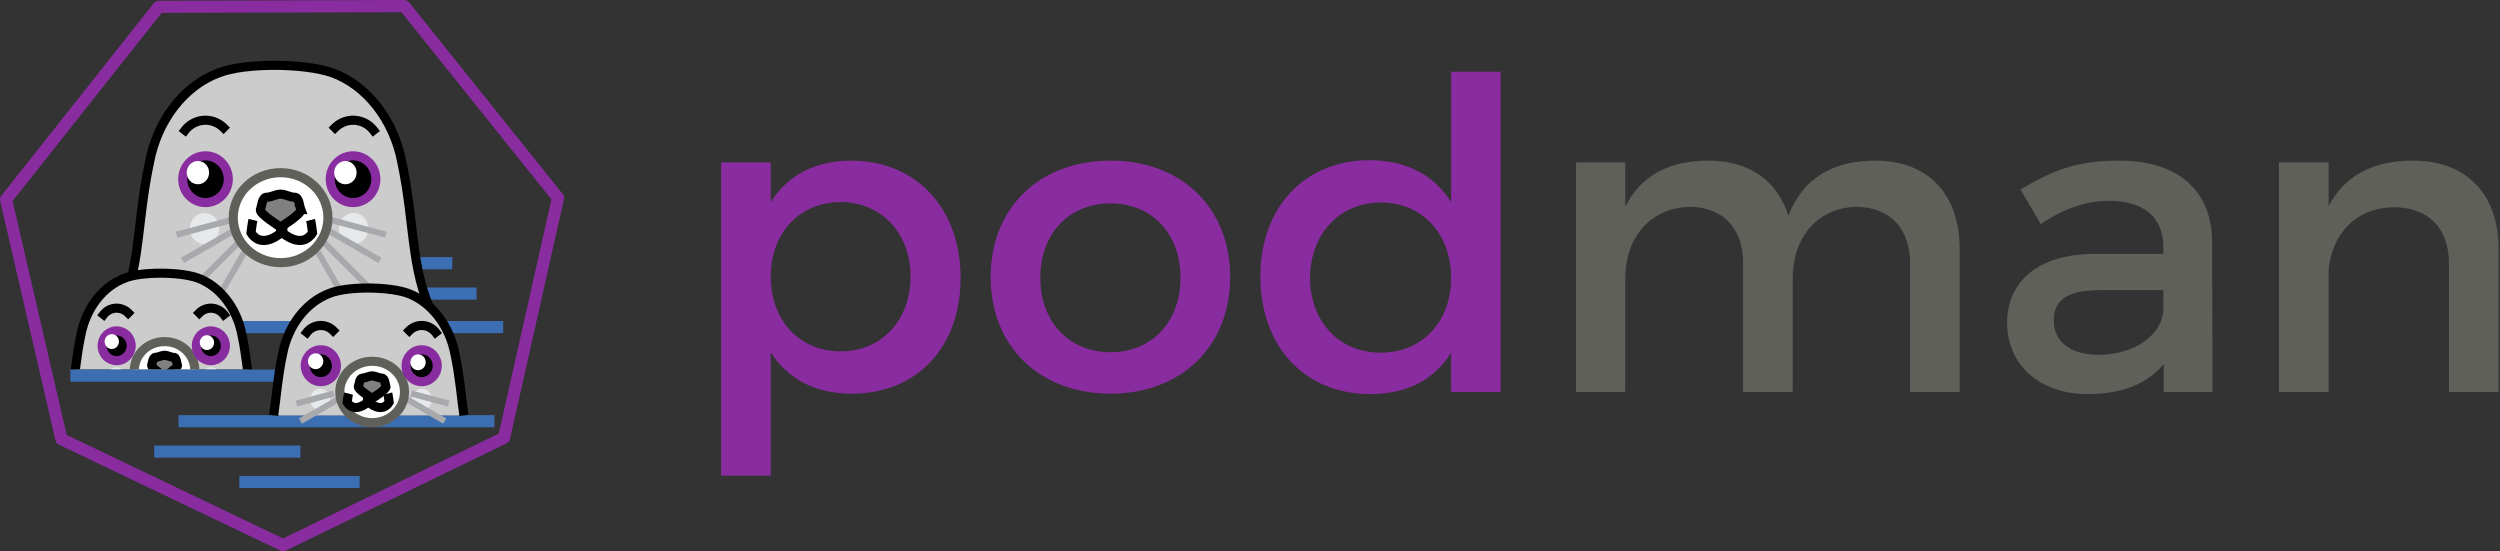 <?xml version="1.0" encoding="UTF-8" standalone="no"?>
<svg
   width="256.001"
   height="56.448"
   viewBox="0 0 67.734 14.935"
   version="1.1"
   id="svg137"
   sodipodi:docname="podman-official.svg"
   inkscape:version="1.1.2 (0a00cf5339, 2022-02-04)"
   xmlns:inkscape="http://www.inkscape.org/namespaces/inkscape"
   xmlns:sodipodi="http://sodipodi.sourceforge.net/DTD/sodipodi-0.dtd"
   xmlns="http://www.w3.org/2000/svg"
   xmlns:svg="http://www.w3.org/2000/svg">
  <rect x="0" y="0" width="67.734" height="14.935" fill="#333333" stroke="none"/>
  <sodipodi:namedview
     id="namedview139"
     pagecolor="#ffffff"
     bordercolor="#666666"
     borderopacity="1.0"
     inkscape:pageshadow="2"
     inkscape:pageopacity="0.0"
     inkscape:pagecheckerboard="0"
     showgrid="false"
     fit-margin-top="0"
     fit-margin-left="0"
     fit-margin-right="0"
     fit-margin-bottom="0"
     inkscape:zoom="1.1000208"
     inkscape:cx="411.35588"
     inkscape:cy="85.90747"
     inkscape:window-width="1850"
     inkscape:window-height="1016"
     inkscape:window-x="0"
     inkscape:window-y="0"
     inkscape:window-maximized="1"
     inkscape:current-layer="svg137" />
  <defs
     id="defs5">
    <clipPath
       id="a"
       clipPathUnits="userSpaceOnUse">
      <path
         d="m 934.657,-1.484 h 26.194 v 12.832 h -26.194 z"
         style="opacity:1;fill:#e7e8e9;fill-opacity:1;stroke:#a7a9ac;stroke-width:0.529;stroke-linecap:square;stroke-linejoin:miter;stroke-miterlimit:4;stroke-dasharray:none;stroke-dashoffset:6;stroke-opacity:1"
         id="path2" />
    </clipPath>
  </defs>
  <g
     aria-label="podman"
     style="font-style:normal;font-weight:400;font-size:37.592px;line-height:22.555px;font-family:sans-serif;letter-spacing:0;word-spacing:0;fill:#892ca0;fill-opacity:1;stroke:none;stroke-width:0.265px;stroke-linecap:butt;stroke-linejoin:miter;stroke-opacity:1"
     id="g11"
     transform="matrix(0.311,0,0,0.311,-1.647,-2.47)">
    <path
       d="m 1249.878,-209.933 c -3.12,0 -5.526,1.278 -6.992,3.609 v -3.459 h -4.323 v 27.292 h 4.323 v -10.751 c 1.466,2.33 3.872,3.609 7.067,3.609 5.714,0 9.473,-4.098 9.473,-10.075 0,-6.09 -3.872,-10.225 -9.548,-10.225 z m -0.902,16.616 c -3.572,0 -6.09,-2.67 -6.09,-6.541 0,-3.76 2.518,-6.466 6.09,-6.466 3.57,0 6.09,2.744 6.09,6.466 0,3.834 -2.52,6.54 -6.09,6.54 z m 23.52,-16.616 c -6.202,0 -10.45,4.098 -10.45,10.15 0,6.015 4.248,10.15 10.45,10.15 6.165,0 10.413,-4.135 10.413,-10.15 0,-6.052 -4.248,-10.15 -10.413,-10.15 z m 0,3.722 c 3.572,0 6.09,2.631 6.09,6.466 0,3.871 -2.518,6.503 -6.09,6.503 -3.608,0 -6.127,-2.632 -6.127,-6.503 0,-3.835 2.519,-6.466 6.127,-6.466 z m 29.66,-11.466 v 11.353 c -1.466,-2.33 -3.871,-3.646 -7.104,-3.646 -5.64,0 -9.511,4.097 -9.511,10.112 0,6.09 3.834,10.262 9.586,10.262 3.195,0 5.6,-1.278 7.03,-3.608 v 3.42 h 4.323 v -27.893 z m -6.127,24.473 c -3.646,0 -6.127,-2.707 -6.165,-6.504 0.038,-3.834 2.556,-6.578 6.165,-6.578 3.609,0 6.127,2.706 6.127,6.578 0,3.797 -2.518,6.504 -6.127,6.504 z"
       style="font-style:normal;font-variant:normal;font-weight:400;font-stretch:normal;font-family:Montserrat;-inkscape-font-specification:Montserrat;fill:#892ca0;fill-opacity:1;stroke-width:0.265px"
       transform="translate(-1170.445,231.87)"
       id="path7" />
    <path
       d="m 1339.133,-209.933 c -3.646,0 -6.315,1.466 -7.593,4.812 -0.94,-3.045 -3.383,-4.812 -6.955,-4.812 -3.308,0 -5.864,1.203 -7.255,4.022 v -3.872 h -4.285 v 20 h 4.285 v -9.887 c 0,-3.496 2.105,-6.128 5.564,-6.24 2.932,0 4.699,1.841 4.699,4.886 v 11.24 h 4.323 v -9.886 c 0,-3.496 2.067,-6.128 5.488,-6.24 2.932,0 4.737,1.841 4.737,4.886 v 11.24 h 4.323 v -12.443 c 0,-4.774 -2.744,-7.706 -7.33,-7.706 z m 29.359,20.149 -0.038,-13.12 c -0.038,-4.397 -2.933,-7.029 -8.083,-7.029 -3.797,0 -5.827,0.865 -8.608,2.519 l 1.767,3.007 c 1.992,-1.353 3.984,-2.03 5.902,-2.03 3.157,0 4.774,1.504 4.774,4.022 v 0.602 h -6.053 c -4.811,0.038 -7.556,2.368 -7.556,6.015 0,3.533 2.707,6.202 7.03,6.202 2.895,0 5.188,-0.864 6.616,-2.631 v 2.443 z m -9.962,-3.233 c -2.406,0 -3.872,-1.165 -3.872,-2.97 0,-1.916 1.315,-2.668 4.135,-2.668 h 5.413 v 1.842 c -0.226,2.18 -2.594,3.796 -5.676,3.796 z m 27.44,-16.916 c -3.384,0 -5.94,1.203 -7.369,3.985 v -3.835 h -4.323 v 20 h 4.323 v -10.64 c 0.301,-3.12 2.369,-5.412 5.677,-5.45 3.007,0 4.812,1.842 4.812,4.85 v 11.24 h 4.323 v -12.444 c 0,-4.774 -2.782,-7.706 -7.443,-7.706 z"
       style="fill:#60605b"
       transform="translate(-1170.445,231.87)"
       id="path9" />
  </g>
  <path
     d="M 8.295,7.131 H 12.254 M 8.954,7.954 H 12.912"
     style="fill:none;fill-rule:evenodd;stroke:#3c6eb4;stroke-width:0.329;stroke-linecap:butt;stroke-linejoin:miter;stroke-miterlimit:4;stroke-dasharray:none;stroke-opacity:1"
     id="path13" />
  <g
     style="stroke-width:0.869"
     transform="matrix(0.358,0,0,0.358,-336.451,7.662)"
     id="g51">
    <path
       d="m 973.104,3.398 c -2.309,-3.742 -1.792,-7.352 -2.883,-12.51 -0.6,-3.185 -2.622,-5.815 -5.254,-6.778 -2.172,-0.757 -6.683,-0.76 -8.595,0 -2.633,0.963 -4.655,3.593 -5.254,6.778 -1.092,5.158 -0.575,8.768 -2.883,12.51"
       style="fill:#cccccc;fill-opacity:1;fill-rule:evenodd;stroke:#000000;stroke-width:0.69;stroke-linecap:butt;stroke-linejoin:miter;stroke-miterlimit:4;stroke-dasharray:none;stroke-opacity:1"
       id="path15" />
    <ellipse
       cx="966.564"
       cy="-4.107"
       rx="1.116"
       ry="1.175"
       style="opacity:1;fill:#e7e8e9;fill-opacity:1;stroke:none;stroke-width:0.69;stroke-linecap:square;stroke-linejoin:miter;stroke-miterlimit:4;stroke-dasharray:none;stroke-dashoffset:6;stroke-opacity:1"
       id="ellipse17" />
    <ellipse
       cx="955.287"
       cy="-4.107"
       rx="1.116"
       ry="1.175"
       style="opacity:1;fill:#e7e8e9;fill-opacity:1;stroke:none;stroke-width:0.69;stroke-linecap:square;stroke-linejoin:miter;stroke-miterlimit:4;stroke-dasharray:none;stroke-dashoffset:6;stroke-opacity:1"
       id="ellipse19" />
    <g
       style="stroke:#a7a9ac;stroke-width:0.518;stroke-miterlimit:4;stroke-dasharray:none"
       id="g23">
      <path
         d="m 956.419,-5.981 -4.67,1.251 m 5.199,-0.524 -4.697,2.712 m 5.094,-1.852 -4.763,4.764 m 4.961,-3.64 -2.433,4.217"
         style="fill:none;fill-rule:evenodd;stroke:#a7a9ac;stroke-width:0.518;stroke-linecap:butt;stroke-linejoin:miter;stroke-miterlimit:4;stroke-dasharray:none;stroke-opacity:1"
         transform="matrix(0.888,0,0,0.888,108.022,0.558)"
         id="path21" />
    </g>
    <g
       style="stroke:#a7a9ac;stroke-width:0.518;stroke-miterlimit:4;stroke-dasharray:none"
       id="g27">
      <path
         d="m 956.419,-5.981 -4.67,1.251 m 5.199,-0.524 -4.697,2.712 m 5.094,-1.852 -4.763,4.764 m 4.961,-3.64 -2.433,4.217"
         style="fill:none;fill-rule:evenodd;stroke:#a7a9ac;stroke-width:0.518;stroke-linecap:butt;stroke-linejoin:miter;stroke-miterlimit:4;stroke-dasharray:none;stroke-opacity:1"
         transform="matrix(-0.888,0,0,0.888,1814.158,0.558)"
         id="path25" />
    </g>
    <ellipse
       cx="961.043"
       cy="-4.929"
       rx="3.583"
       ry="3.406"
       style="opacity:1;fill:#ffffff;fill-opacity:1;stroke:#60605b;stroke-width:0.69;stroke-linecap:square;stroke-linejoin:miter;stroke-miterlimit:4;stroke-dasharray:none;stroke-dashoffset:6;stroke-opacity:1"
       id="ellipse29" />
    <ellipse
       cx="-966.527"
       cy="-7.841"
       rx="1.725"
       ry="1.769"
       style="fill:#000000;fill-opacity:1;stroke:#892ca0;stroke-width:0.69;stroke-linecap:square;stroke-linejoin:miter;stroke-miterlimit:4;stroke-dasharray:none;stroke-dashoffset:0;stroke-opacity:1"
       transform="scale(-1,1)"
       id="ellipse31" />
    <path
       d="m 968.074,-11.544 a 1.973,1.973 0 0 0 -1.458,-0.758 1.97,1.97 0 0 0 -1.452,0.562"
       style="fill:none;fill-opacity:1;stroke:#000000;stroke-width:0.69;stroke-linecap:square;stroke-linejoin:miter;stroke-miterlimit:4;stroke-dasharray:none;stroke-dashoffset:0;stroke-opacity:1"
       id="path33" />
    <g
       style="stroke-width:0.777;stroke-miterlimit:4;stroke-dasharray:none"
       id="g39">
      <g
         style="stroke-width:0.777"
         id="g37">
        <path
           d="m 962.306,-5.783 0.1,1.984 c 0,0 1.587,1.423 2.513,-0.033 0,0 -0.1,-0.827 -0.166,-1.091 m -2.465,-0.86 -0.1,1.984 c 0,0 -1.587,1.423 -2.513,-0.033 0,0 0.099,-0.827 0.165,-1.091"
           style="fill:none;fill-rule:evenodd;stroke:#000000;stroke-width:0.777;stroke-linecap:butt;stroke-linejoin:miter;stroke-miterlimit:4;stroke-dasharray:none;stroke-opacity:1"
           transform="matrix(0.888,0,0,0.888,106.612,-0.382)"
           id="path35" />
      </g>
    </g>
    <path
       d="m 962.572,-5.544 c -0.12,-0.31 -0.12,-0.933 -0.48,-0.933 -0.361,0 -0.695,-0.233 -1.05,-0.233 -0.354,0 -0.687,0.233 -1.047,0.233 -0.36,0 -0.36,0.622 -0.481,0.933 -0.12,0.311 1.529,1.322 1.529,1.322 0,0 1.649,-1.01 1.529,-1.322 z"
       style="fill:#808080;fill-opacity:1;stroke:#000000;stroke-width:0.69;stroke-linecap:square;stroke-linejoin:miter;stroke-miterlimit:4;stroke-dasharray:none;stroke-dashoffset:0;stroke-opacity:1"
       id="path41" />
    <ellipse
       cx="955.36"
       cy="-7.841"
       rx="1.725"
       ry="1.769"
       style="fill:#000000;fill-opacity:1;stroke:#892ca0;stroke-width:0.69;stroke-linecap:square;stroke-linejoin:miter;stroke-miterlimit:4;stroke-dasharray:none;stroke-dashoffset:0;stroke-opacity:1"
       id="ellipse43" />
    <ellipse
       cx="954.785"
       cy="-8.338"
       rx="0.848"
       ry="0.881"
       style="fill:#ffffff;fill-opacity:1;stroke:none;stroke-width:0.69;stroke-linecap:square;stroke-linejoin:miter;stroke-miterlimit:4;stroke-dasharray:none;stroke-dashoffset:0;stroke-opacity:1"
       id="ellipse45" />
    <path
       d="m 953.814,-11.544 a 1.973,1.973 0 0 1 1.458,-0.758 1.97,1.97 0 0 1 1.452,0.562"
       style="fill:none;fill-opacity:1;stroke:#000000;stroke-width:0.69;stroke-linecap:square;stroke-linejoin:miter;stroke-miterlimit:4;stroke-dasharray:none;stroke-dashoffset:0;stroke-opacity:1"
       id="path47" />
    <ellipse
       cx="965.947"
       cy="-8.338"
       rx="0.848"
       ry="0.881"
       style="fill:#ffffff;fill-opacity:1;stroke:none;stroke-width:0.69;stroke-linecap:square;stroke-linejoin:miter;stroke-miterlimit:4;stroke-dasharray:none;stroke-dashoffset:0;stroke-opacity:1"
       id="ellipse49" />
  </g>
  <path
     d="M 3.388,8.861 H 13.633"
     style="fill:none;fill-rule:evenodd;stroke:#3c6eb4;stroke-width:0.329;stroke-linecap:butt;stroke-linejoin:miter;stroke-miterlimit:4;stroke-dasharray:none;stroke-opacity:1"
     id="path53" />
  <g
     clip-path="url(#a)"
     style="stroke-width:1.204"
     transform="matrix(0.258,0,0,0.258,-240.464,7.082)"
     id="g91">
    <path
       d="m 958.316,13.737 c -0.262,-1.782 -0.39,-3.72 -0.873,-6.001 -0.53,-2.818 -2.322,-5.143 -4.654,-5.995 -1.924,-0.67 -5.92,-0.672 -7.613,0 -2.332,0.852 -4.124,3.177 -4.654,5.995 -0.484,2.28 -0.611,4.22 -0.873,6.001"
       style="fill:#cccccc;fill-opacity:1;fill-rule:evenodd;stroke:#000000;stroke-width:0.956;stroke-linecap:butt;stroke-linejoin:miter;stroke-miterlimit:4;stroke-dasharray:none;stroke-opacity:1"
       id="path55" />
    <ellipse
       cx="954.204"
       cy="12.162"
       rx="0.988"
       ry="1.039"
       style="opacity:1;fill:#e7e8e9;fill-opacity:1;stroke:none;stroke-width:0.956;stroke-linecap:square;stroke-linejoin:miter;stroke-miterlimit:4;stroke-dasharray:none;stroke-dashoffset:6;stroke-opacity:1"
       id="ellipse57" />
    <ellipse
       cx="944.215"
       cy="12.162"
       rx="0.988"
       ry="1.039"
       style="opacity:1;fill:#e7e8e9;fill-opacity:1;stroke:none;stroke-width:0.956;stroke-linecap:square;stroke-linejoin:miter;stroke-miterlimit:4;stroke-dasharray:none;stroke-dashoffset:6;stroke-opacity:1"
       id="ellipse59" />
    <g
       style="stroke:#a7a9ac;stroke-width:0.811;stroke-miterlimit:4;stroke-dasharray:none"
       id="g63">
      <path
         d="m 956.419,-5.981 -4.67,1.251 m 5.199,-0.524 -4.697,2.712 m 5.094,-1.852 -4.763,4.764 m 4.961,-3.64 -2.433,4.217"
         style="fill:none;fill-rule:evenodd;stroke:#a7a9ac;stroke-width:0.811;stroke-linecap:butt;stroke-linejoin:miter;stroke-miterlimit:4;stroke-dasharray:none;stroke-opacity:1"
         transform="matrix(0.787,0,0,0.785,193.685,16.288)"
         id="path61" />
    </g>
    <g
       style="stroke:#a7a9ac;stroke-width:0.811;stroke-miterlimit:4;stroke-dasharray:none"
       id="g67">
      <path
         d="m 956.419,-5.981 -4.67,1.251 m 5.199,-0.524 -4.697,2.712 m 5.094,-1.852 -4.763,4.764 m 4.961,-3.64 -2.433,4.217"
         style="fill:none;fill-rule:evenodd;stroke:#a7a9ac;stroke-width:0.811;stroke-linecap:butt;stroke-linejoin:miter;stroke-miterlimit:4;stroke-dasharray:none;stroke-opacity:1"
         transform="matrix(-0.787,0,0,0.785,1705.025,16.288)"
         id="path65" />
    </g>
    <ellipse
       cx="949.313"
       cy="11.435"
       rx="3.174"
       ry="3.013"
       style="opacity:1;fill:#ffffff;fill-opacity:1;stroke:#60605b;stroke-width:0.956;stroke-linecap:square;stroke-linejoin:miter;stroke-miterlimit:4;stroke-dasharray:none;stroke-dashoffset:6;stroke-opacity:1"
       id="ellipse69" />
    <ellipse
       cx="-954.172"
       cy="8.86"
       rx="1.528"
       ry="1.565"
       style="fill:#000000;fill-opacity:1;stroke:#892ca0;stroke-width:0.956;stroke-linecap:square;stroke-linejoin:miter;stroke-miterlimit:4;stroke-dasharray:none;stroke-dashoffset:0;stroke-opacity:1"
       transform="scale(-1,1)"
       id="ellipse71" />
    <path
       d="m 955.542,5.584 a 1.75,1.75 0 0 0 -1.292,-0.67 c -0.472,-0.02 -0.95,0.165 -1.286,0.497"
       style="fill:none;fill-opacity:1;stroke:#000000;stroke-width:0.956;stroke-linecap:square;stroke-linejoin:miter;stroke-miterlimit:4;stroke-dasharray:none;stroke-dashoffset:0;stroke-opacity:1"
       id="path73" />
    <g
       style="stroke-width:1.216;stroke-miterlimit:4;stroke-dasharray:none"
       id="g79">
      <g
         style="stroke-width:1.216"
         id="g77">
        <path
           d="m 962.306,-5.783 0.1,1.984 c 0,0 1.587,1.423 2.513,-0.033 0,0 -0.1,-0.827 -0.166,-1.091 m -2.465,-0.86 -0.1,1.984 c 0,0 -1.587,1.423 -2.513,-0.033 0,0 0.099,-0.827 0.165,-1.091"
           style="fill:none;fill-rule:evenodd;stroke:#000000;stroke-width:1.216;stroke-linecap:butt;stroke-linejoin:miter;stroke-miterlimit:4;stroke-dasharray:none;stroke-opacity:1"
           transform="matrix(0.787,0,0,0.785,192.436,15.457)"
           id="path75" />
      </g>
    </g>
    <path
       d="m 950.668,10.892 c -0.107,-0.275 -0.107,-0.826 -0.426,-0.826 -0.32,0 -0.615,-0.206 -0.929,-0.206 -0.314,0 -0.609,0.206 -0.928,0.206 -0.32,0 -0.32,0.55 -0.426,0.826 -0.106,0.275 1.354,1.169 1.354,1.169 0,0 1.461,-0.894 1.355,-1.17 z"
       style="fill:#808080;fill-opacity:1;stroke:#000000;stroke-width:0.956;stroke-linecap:square;stroke-linejoin:miter;stroke-miterlimit:4;stroke-dasharray:none;stroke-dashoffset:0;stroke-opacity:1"
       id="path81" />
    <ellipse
       cx="944.28"
       cy="8.86"
       rx="1.528"
       ry="1.565"
       style="fill:#000000;fill-opacity:1;stroke:#892ca0;stroke-width:0.956;stroke-linecap:square;stroke-linejoin:miter;stroke-miterlimit:4;stroke-dasharray:none;stroke-dashoffset:0;stroke-opacity:1"
       id="ellipse83" />
    <ellipse
       cx="943.77"
       cy="8.42"
       rx="0.752"
       ry="0.78"
       style="fill:#ffffff;fill-opacity:1;stroke:none;stroke-width:0.956;stroke-linecap:square;stroke-linejoin:miter;stroke-miterlimit:4;stroke-dasharray:none;stroke-dashoffset:0;stroke-opacity:1"
       id="ellipse85" />
    <path
       d="m 942.91,5.584 a 1.75,1.75 0 0 1 1.291,-0.67 c 0.473,-0.02 0.95,0.165 1.287,0.497"
       style="fill:none;fill-opacity:1;stroke:#000000;stroke-width:0.956;stroke-linecap:square;stroke-linejoin:miter;stroke-miterlimit:4;stroke-dasharray:none;stroke-dashoffset:0;stroke-opacity:1"
       id="path87" />
    <ellipse
       cx="953.762"
       cy="8.529"
       rx="0.752"
       ry="0.78"
       style="fill:#ffffff;fill-opacity:1;stroke:none;stroke-width:0.956;stroke-linecap:square;stroke-linejoin:miter;stroke-miterlimit:4;stroke-dasharray:none;stroke-dashoffset:0;stroke-opacity:1"
       id="ellipse89" />
  </g>
  <path
     d="M 7.669,14.771 1.664,11.898 0.164,5.406 4.299,0.185 10.955,0.165 15.119,5.361 13.657,11.861 Z"
     style="opacity:1;fill:none;fill-opacity:1;stroke:#892ca0;stroke-width:0.329;stroke-linecap:round;stroke-linejoin:round;stroke-miterlimit:4;stroke-dasharray:none;stroke-opacity:1"
     id="path93" />
  <path
     d="M 1.906,10.178 H 8.076 M 4.837,11.412 H 13.395"
     style="fill:none;fill-rule:evenodd;stroke:#3c6eb4;stroke-width:0.329;stroke-linecap:butt;stroke-linejoin:miter;stroke-miterlimit:4;stroke-dasharray:none;stroke-opacity:1"
     id="path95" />
  <g
     transform="matrix(0.311,0,0,0.311,-291.424,7.8)"
     id="g133">
    <path
       d="m 977.469,11.11 c -0.233,-1.582 -0.346,-3.303 -0.775,-5.328 -0.471,-2.502 -2.062,-4.567 -4.133,-5.323 -1.708,-0.595 -5.256,-0.597 -6.76,0 -2.07,0.756 -3.66,2.821 -4.132,5.323 -0.43,2.025 -0.542,3.746 -0.775,5.329"
       style="fill:#cccccc;fill-opacity:1;fill-rule:evenodd;stroke:#000000;stroke-width:0.794;stroke-linecap:butt;stroke-linejoin:miter;stroke-miterlimit:4;stroke-dasharray:none;stroke-opacity:1"
       id="path97" />
    <ellipse
       cx="973.817"
       cy="9.712"
       rx="0.878"
       ry="0.922"
       style="opacity:1;fill:#e7e8e9;fill-opacity:1;stroke:none;stroke-width:0.794;stroke-linecap:square;stroke-linejoin:miter;stroke-miterlimit:4;stroke-dasharray:none;stroke-dashoffset:6;stroke-opacity:1"
       id="ellipse99" />
    <ellipse
       cx="964.948"
       cy="9.712"
       rx="0.878"
       ry="0.922"
       style="opacity:1;fill:#e7e8e9;fill-opacity:1;stroke:none;stroke-width:0.794;stroke-linecap:square;stroke-linejoin:miter;stroke-miterlimit:4;stroke-dasharray:none;stroke-dashoffset:6;stroke-opacity:1"
       id="ellipse101" />
    <g
       style="stroke:#a7a9ac;stroke-width:0.758;stroke-miterlimit:4;stroke-dasharray:none"
       id="g105">
      <path
         d="m 955.746,-3.96 -4.67,1.252 m 5.199,-0.524 -4.695,2.711"
         style="fill:none;fill-rule:evenodd;stroke:#a7a9ac;stroke-width:0.758;stroke-linecap:butt;stroke-linejoin:miter;stroke-miterlimit:4;stroke-dasharray:none;stroke-opacity:1"
         transform="matrix(0.698,0,0,0.697,299.023,11.966)"
         id="path103" />
    </g>
    <g
       style="stroke:#a7a9ac;stroke-width:0.758;stroke-miterlimit:4;stroke-dasharray:none"
       id="g109">
      <path
         d="m 956.419,-5.981 -4.67,1.251 m 5.199,-0.524 -4.697,2.712"
         style="fill:none;fill-rule:evenodd;stroke:#a7a9ac;stroke-width:0.758;stroke-linecap:butt;stroke-linejoin:miter;stroke-miterlimit:4;stroke-dasharray:none;stroke-opacity:1"
         transform="matrix(-0.698,0,0,0.697,1640.471,13.376)"
         id="path107" />
    </g>
    <ellipse
       cx="969.475"
       cy="9.067"
       rx="2.818"
       ry="2.675"
       style="opacity:1;fill:#ffffff;fill-opacity:1;stroke:#60605b;stroke-width:0.794;stroke-linecap:square;stroke-linejoin:miter;stroke-miterlimit:4;stroke-dasharray:none;stroke-dashoffset:6;stroke-opacity:1"
       id="ellipse111" />
    <ellipse
       cx="-973.789"
       cy="6.78"
       rx="1.357"
       ry="1.389"
       style="fill:#000000;fill-opacity:1;stroke:#892ca0;stroke-width:0.794;stroke-linecap:square;stroke-linejoin:miter;stroke-miterlimit:4;stroke-dasharray:none;stroke-dashoffset:0;stroke-opacity:1"
       transform="scale(-1,1)"
       id="ellipse113" />
    <path
       d="m 975.006,3.872 a 1.553,1.553 0 0 0 -1.147,-0.595 1.551,1.551 0 0 0 -1.142,0.441"
       style="fill:none;fill-opacity:1;stroke:#000000;stroke-width:0.794;stroke-linecap:square;stroke-linejoin:miter;stroke-miterlimit:4;stroke-dasharray:none;stroke-dashoffset:0;stroke-opacity:1"
       id="path115" />
    <g
       style="stroke-width:1.137;stroke-miterlimit:4;stroke-dasharray:none"
       id="g121">
      <g
         style="stroke-width:1.137"
         id="g119">
        <path
           d="m 962.306,-5.783 0.1,1.984 c 0,0 1.587,1.423 2.513,-0.033 0,0 -0.1,-0.827 -0.166,-1.091 m -2.465,-0.86 -0.1,1.984 c 0,0 -1.587,1.423 -2.513,-0.033 0,0 0.099,-0.827 0.165,-1.091"
           style="fill:none;fill-rule:evenodd;stroke:#000000;stroke-width:1.137;stroke-linecap:butt;stroke-linejoin:miter;stroke-miterlimit:4;stroke-dasharray:none;stroke-opacity:1"
           transform="matrix(0.698,0,0,0.697,297.445,12.638)"
           id="path117" />
      </g>
    </g>
    <path
       d="M 970.678,8.584 C 970.583,8.34 970.583,7.851 970.3,7.851 c -0.284,0 -0.546,-0.183 -0.825,-0.183 -0.279,0 -0.54,0.183 -0.824,0.183 -0.284,0 -0.284,0.489 -0.378,0.733 -0.095,0.244 1.202,1.038 1.202,1.038 0,0 1.297,-0.794 1.203,-1.038 z"
       style="fill:#808080;fill-opacity:1;stroke:#000000;stroke-width:0.794;stroke-linecap:square;stroke-linejoin:miter;stroke-miterlimit:4;stroke-dasharray:none;stroke-dashoffset:0;stroke-opacity:1"
       id="path123" />
    <ellipse
       cx="965.006"
       cy="6.78"
       rx="1.357"
       ry="1.389"
       style="fill:#000000;fill-opacity:1;stroke:#892ca0;stroke-width:0.794;stroke-linecap:square;stroke-linejoin:miter;stroke-miterlimit:4;stroke-dasharray:none;stroke-dashoffset:0;stroke-opacity:1"
       id="ellipse125" />
    <ellipse
       cx="964.553"
       cy="6.389"
       rx="0.667"
       ry="0.692"
       style="fill:#ffffff;fill-opacity:1;stroke:none;stroke-width:0.794;stroke-linecap:square;stroke-linejoin:miter;stroke-miterlimit:4;stroke-dasharray:none;stroke-dashoffset:0;stroke-opacity:1"
       id="ellipse127" />
    <path
       d="m 963.79,3.872 a 1.553,1.553 0 0 1 1.146,-0.595 c 0.42,-0.018 0.844,0.146 1.142,0.441"
       style="fill:none;fill-opacity:1;stroke:#000000;stroke-width:0.794;stroke-linecap:square;stroke-linejoin:miter;stroke-miterlimit:4;stroke-dasharray:none;stroke-dashoffset:0;stroke-opacity:1"
       id="path129" />
    <ellipse
       cx="973.475"
       cy="6.48"
       rx="0.667"
       ry="0.692"
       style="fill:#ffffff;fill-opacity:1;stroke:none;stroke-width:0.794;stroke-linecap:square;stroke-linejoin:miter;stroke-miterlimit:4;stroke-dasharray:none;stroke-dashoffset:0;stroke-opacity:1"
       id="ellipse131" />
  </g>
  <path
     d="m 4.179,12.236 h 3.959 m -1.654,0.823 h 3.26"
     style="fill:none;fill-rule:evenodd;stroke:#3c6eb4;stroke-width:0.329;stroke-linecap:butt;stroke-linejoin:miter;stroke-miterlimit:4;stroke-dasharray:none;stroke-opacity:1"
     id="path135" />
</svg>

